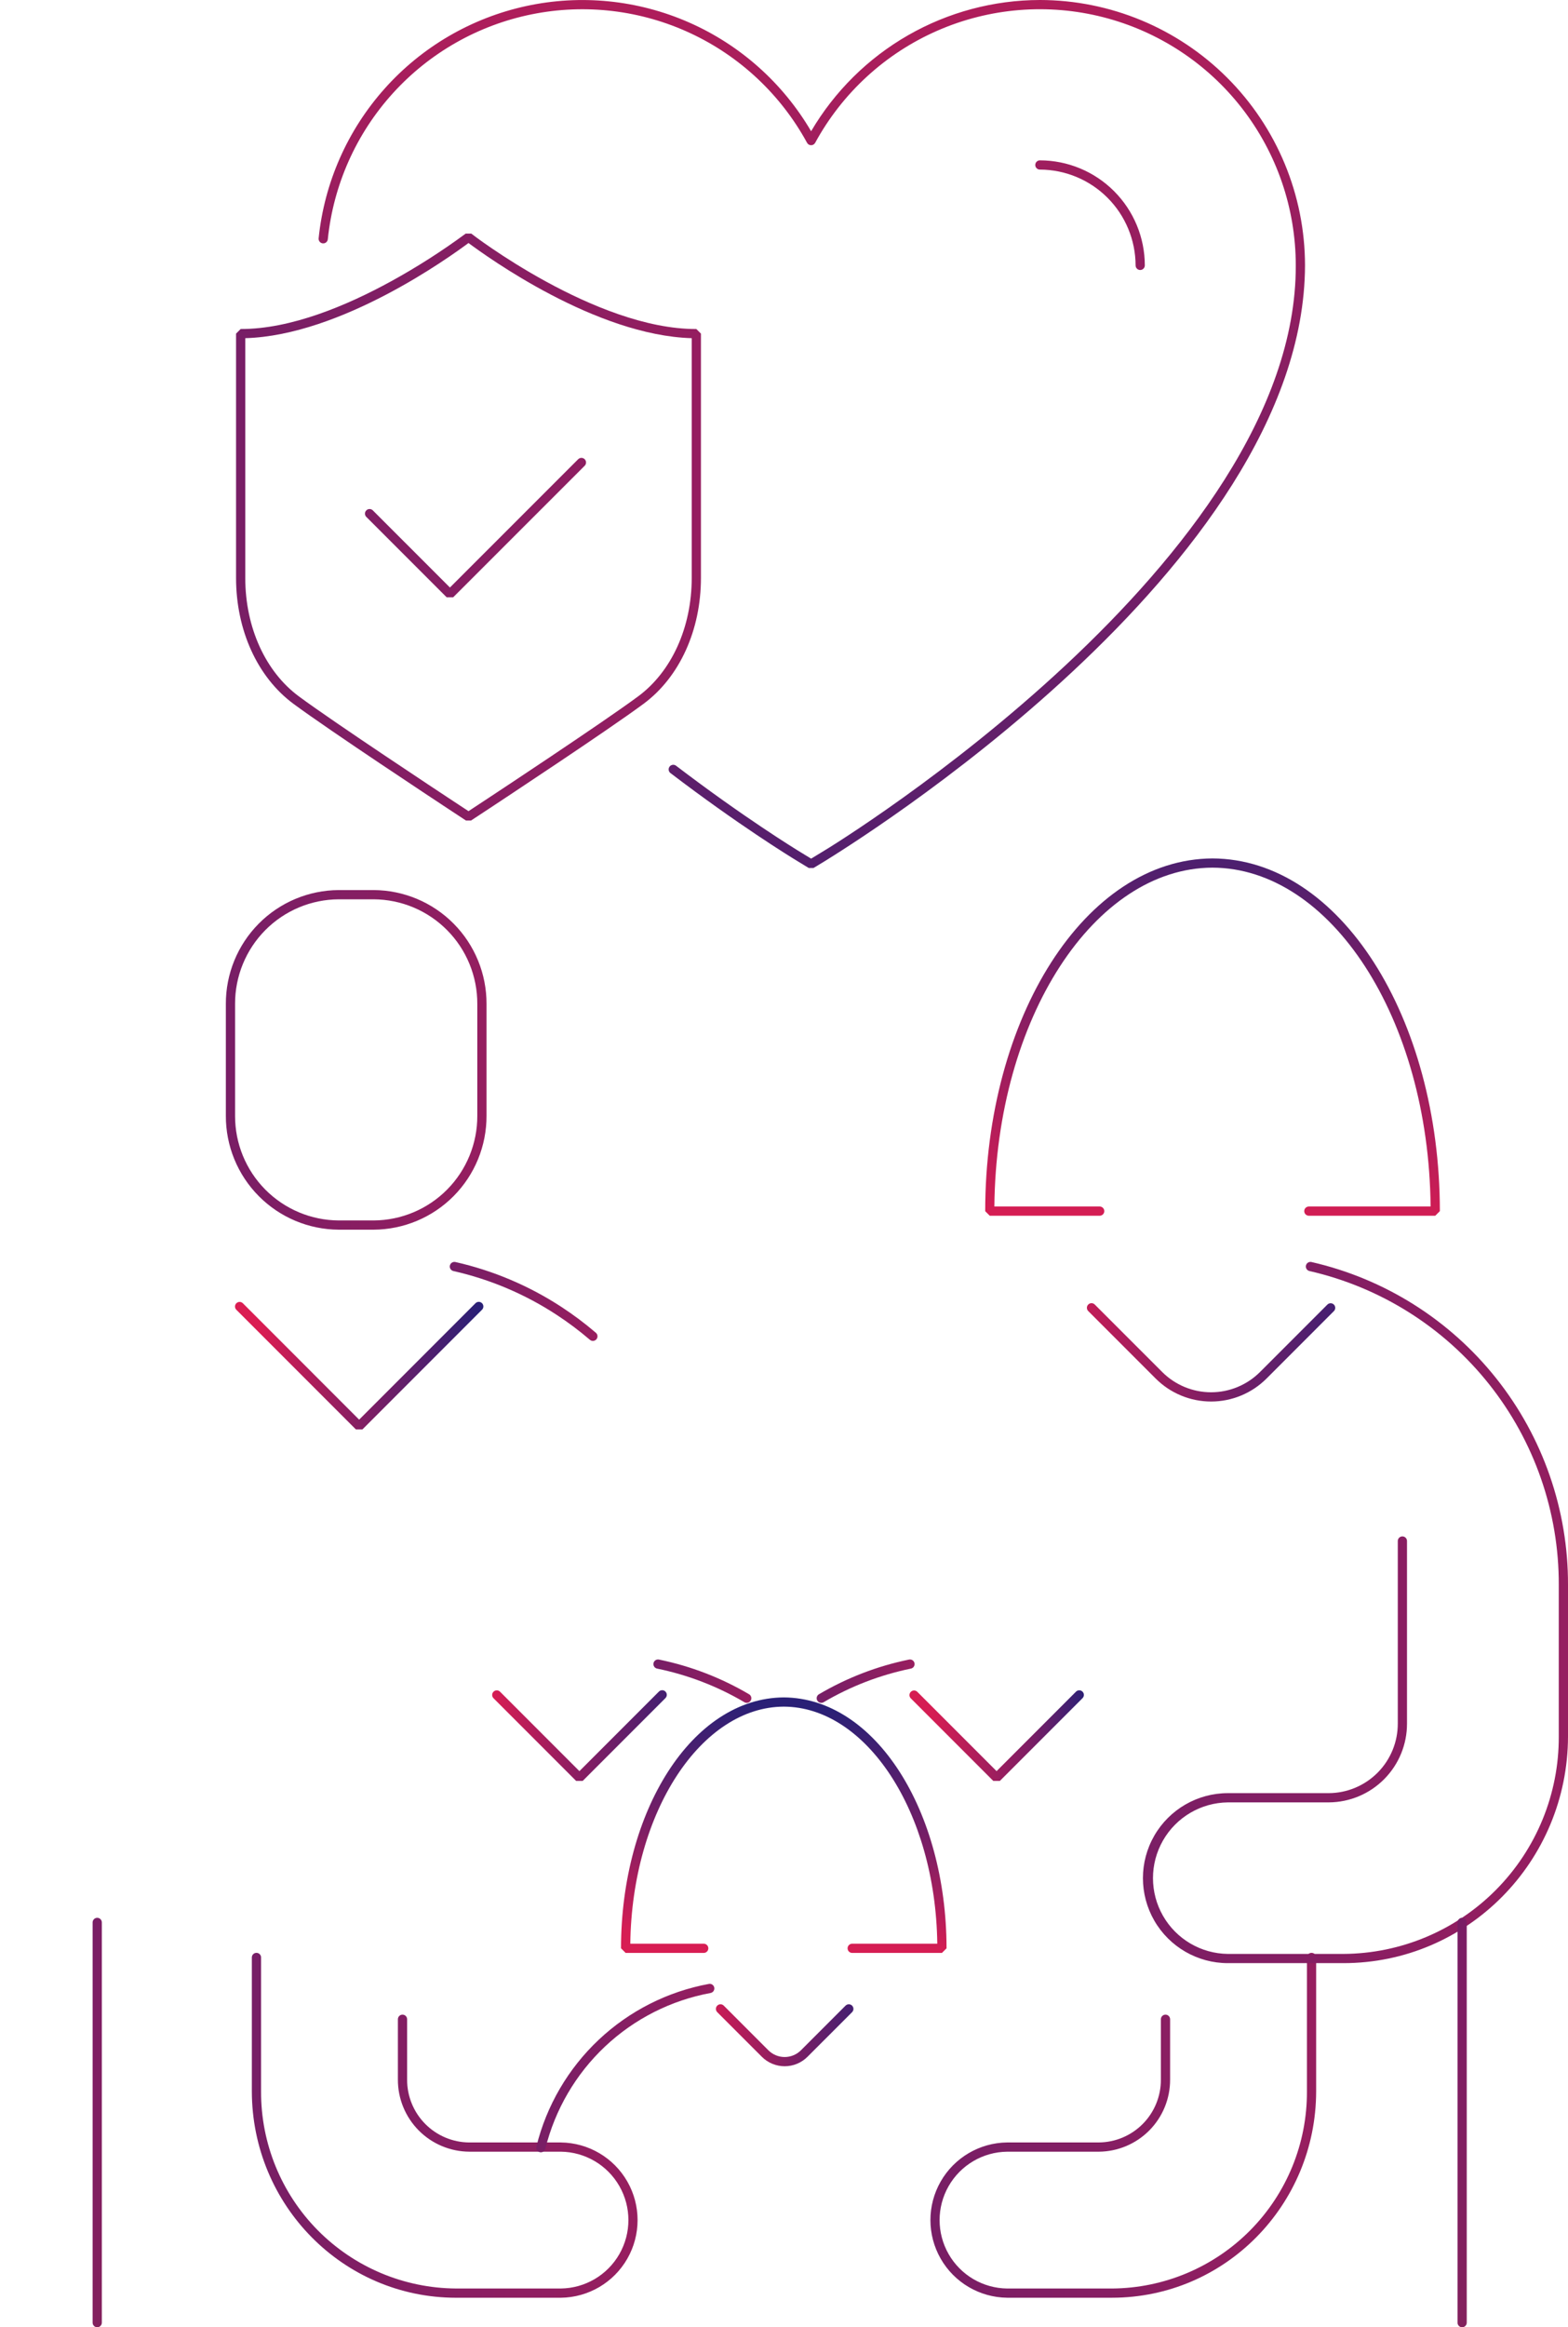 <svg xmlns="http://www.w3.org/2000/svg" xmlns:xlink="http://www.w3.org/1999/xlink" width="340.043" height="504.273" viewBox="0 0 340.043 504.273">
  <defs>
    <linearGradient id="linear-gradient" x1="0.006" y1="0.533" x2="1.181" y2="0.454" gradientUnits="objectBoundingBox">
      <stop offset="0" stop-color="#da1d52"/>
      <stop offset="0.505" stop-color="#7f1e64"/>
      <stop offset="1" stop-color="#2a2076"/>
    </linearGradient>
    <linearGradient id="linear-gradient-2" x1="-2.585" y1="3.172" x2="-3.191" y2="-1.704" xlink:href="#linear-gradient"/>
    <linearGradient id="linear-gradient-16" x1="-2.585" y1="3.172" x2="-3.191" y2="-1.704" gradientUnits="objectBoundingBox">
      <stop offset="0" stop-color="#902a47"/>
      <stop offset="0.505" stop-color="#7f1e64"/>
      <stop offset="1" stop-color="#2a2076"/>
    </linearGradient>
    <linearGradient id="linear-gradient-20" x1="1.262" y1="0.273" x2="-0.31" y2="0.553" xlink:href="#linear-gradient"/>
    <linearGradient id="linear-gradient-22" x1="0.095" y1="0.641" x2="0.813" y2="0.391" gradientUnits="objectBoundingBox">
      <stop offset="0" stop-color="#da1d52"/>
      <stop offset="0.137" stop-color="#d61d53"/>
      <stop offset="0.505" stop-color="#7f1e64"/>
      <stop offset="1" stop-color="#2a2076"/>
    </linearGradient>
    <linearGradient id="linear-gradient-24" x1="-0.178" y1="0.611" x2="0.376" y2="1.212" xlink:href="#linear-gradient"/>
    <linearGradient id="linear-gradient-25" x1="-0.116" y1="0.382" x2="0.683" y2="1.196" gradientUnits="objectBoundingBox">
      <stop offset="0" stop-color="#da1d52"/>
      <stop offset="0.046" stop-color="#d71d53"/>
      <stop offset="0.505" stop-color="#7f1e64"/>
      <stop offset="1" stop-color="#2a2076"/>
    </linearGradient>
    <linearGradient id="linear-gradient-26" x1="-0.681" y1="-0.029" x2="0.544" y2="1.145" gradientUnits="objectBoundingBox">
      <stop offset="0" stop-color="#da1d52"/>
      <stop offset="0.521" stop-color="#d51d53"/>
      <stop offset="0.816" stop-color="#7f1e64"/>
      <stop offset="1" stop-color="#2a2076"/>
    </linearGradient>
    <linearGradient id="linear-gradient-27" x1="0" y1="0" x2="0.952" y2="1.048" xlink:href="#linear-gradient"/>
    <linearGradient id="linear-gradient-28" x1="-0.515" y1="0.71" x2="0.414" y2="1.586" xlink:href="#linear-gradient"/>
    <clipPath id="clip-path">
      <path id="Path_796" data-name="Path 796" d="M106.833,169.436l1,1h23.843a1,1,0,1,0,0-2H108.837c.39-40.915,21.765-73.349,47.3-73.423,25.533.074,46.906,32.508,47.3,73.423h-26.4a1,1,0,0,0,0,2h27.411l1-1c-.024-41.923-21.689-76.293-49.3-76.421-27.611.128-49.278,34.5-49.3,76.421" transform="translate(-106.833 -93.015)" fill="url(#linear-gradient)"/>
    </clipPath>
    <clipPath id="clip-path-2">
      <path id="Path_797" data-name="Path 797" d="M48.97,96.443a24.594,24.594,0,0,0-24.477,24.675v24.237A24.6,24.6,0,0,0,48.97,170.03h7.577v-2H48.97a22.6,22.6,0,0,1-22.477-22.675V121.118A22.591,22.591,0,0,1,48.97,98.445h7.577a22.588,22.588,0,0,1,22.475,22.673v24.237A22.593,22.593,0,0,1,56.547,168.03v2a24.6,24.6,0,0,0,24.475-24.675V121.118A24.594,24.594,0,0,0,56.547,96.443Z" transform="translate(-24.493 -96.443)" fill="url(#linear-gradient-2)"/>
    </clipPath>
    <clipPath id="clip-path-3">
      <path id="Path_798" data-name="Path 798" d="M55.637,136.758A71.562,71.562,0,0,0,0,206.732v32.83c.048,27.119,21.8,49.114,48.71,49.116H73.767a18.418,18.418,0,0,0,0-36.836H51.878a15.041,15.041,0,0,1-14.964-15.1V197.209a1,1,0,0,0-2,0V236.74a17.043,17.043,0,0,0,16.964,17.1H73.767a16.419,16.419,0,0,1,0,32.836H48.71A46.947,46.947,0,0,1,2,239.562v-32.83a69.566,69.566,0,0,1,54.073-68.024,1,1,0,0,0-.216-1.974.915.915,0,0,0-.22.024" transform="translate(0 -136.734)" fill="url(#linear-gradient-2)"/>
    </clipPath>
    <clipPath id="clip-path-4">
      <path id="Path_799" data-name="Path 799" d="M48.8,137.514a1,1,0,0,0,.756,1.194,68.4,68.4,0,0,1,22.369,9.477,69.742,69.742,0,0,1,7.209,5.4,1,1,0,1,0,1.3-1.518,71.729,71.729,0,0,0-7.415-5.559A70.4,70.4,0,0,0,50,136.758a.926.926,0,0,0-.22-.024,1,1,0,0,0-.976.78" transform="translate(-48.777 -136.734)" fill="url(#linear-gradient-2)"/>
    </clipPath>
    <clipPath id="clip-path-5">
      <path id="Path_800" data-name="Path 800" d="M71.388,144.157A21.677,21.677,0,0,0,49.811,165.9V187.14a21.679,21.679,0,0,0,21.577,21.747h6.637v-2H71.388A19.676,19.676,0,0,1,51.811,187.14V165.9a19.675,19.675,0,0,1,19.578-19.746h6.637A19.673,19.673,0,0,1,97.6,165.9V187.14a19.674,19.674,0,0,1-19.574,19.746v2A21.678,21.678,0,0,0,99.6,187.14V165.9a21.675,21.675,0,0,0-21.573-21.745Z" transform="translate(-49.811 -144.157)" fill="url(#linear-gradient-2)"/>
    </clipPath>
    <clipPath id="clip-path-6">
      <path id="Path_801" data-name="Path 801" d="M27.312,212.6v29.022c.046,24.687,19.818,44.711,44.283,44.713H94.322a16.824,16.824,0,0,0,0-33.646H74.466A13.564,13.564,0,0,1,60.984,239.06V225.993a1,1,0,0,0-2,0V239.06a15.567,15.567,0,0,0,15.482,15.626H94.322a14.824,14.824,0,0,1,0,29.646H71.595a42.53,42.53,0,0,1-42.283-42.713V212.6a1,1,0,1,0-2,0" transform="translate(-27.312 -211.595)" fill="url(#linear-gradient-2)"/>
    </clipPath>
    <clipPath id="clip-path-7">
      <path id="Path_802" data-name="Path 802" d="M74.051,179.877A64.82,64.82,0,0,0,32.3,209.257a1,1,0,0,0,1.7,1.054,62.827,62.827,0,0,1,40.463-28.477,1,1,0,0,0-.2-1.978,1.027,1.027,0,0,0-.206.02" transform="translate(-32.147 -179.857)" fill="url(#linear-gradient-2)"/>
    </clipPath>
    <clipPath id="clip-path-8">
      <path id="Path_803" data-name="Path 803" d="M70.88,180.61a1,1,0,0,0,.78,1.18,61.64,61.64,0,0,1,18.93,7.283,1,1,0,1,0,1.016-1.724A63.669,63.669,0,0,0,72.06,179.83a.981.981,0,0,0-.2-.02,1,1,0,0,0-.98.8" transform="translate(-70.86 -179.81)" fill="url(#linear-gradient-2)"/>
    </clipPath>
    <clipPath id="clip-path-9">
      <path id="Path_804" data-name="Path 804" d="M116.909,144.157A21.675,21.675,0,0,0,95.334,165.9V187.14a21.678,21.678,0,0,0,21.575,21.747v-2A19.675,19.675,0,0,1,97.334,187.14V165.9a19.673,19.673,0,0,1,19.576-19.746h6.639A19.673,19.673,0,0,1,143.122,165.9V187.14a19.676,19.676,0,0,1-19.574,19.746h-6.639v2h6.639a21.678,21.678,0,0,0,21.573-21.747V165.9a21.675,21.675,0,0,0-21.573-21.745Z" transform="translate(-95.334 -144.157)" fill="url(#linear-gradient-2)"/>
    </clipPath>
    <clipPath id="clip-path-10">
      <path id="Path_805" data-name="Path 805" d="M182.563,212.6v29.022a42.527,42.527,0,0,1-42.281,42.713H117.553a14.824,14.824,0,0,1,0-29.646h19.856a15.564,15.564,0,0,0,15.482-15.626V225.993a1,1,0,0,0-2,0V239.06a13.562,13.562,0,0,1-13.482,13.626H117.553a16.824,16.824,0,0,0,0,33.646h22.729c24.463,0,44.237-20.026,44.281-44.713V212.6a1,1,0,1,0-2,0" transform="translate(-100.887 -211.595)" fill="url(#linear-gradient-2)"/>
    </clipPath>
    <clipPath id="clip-path-11">
      <path id="Path_806" data-name="Path 806" d="M116.36,180.651a1,1,0,0,0,.774,1.184A62.831,62.831,0,0,1,157.6,210.311a1,1,0,0,0,1.7-1.054,64.829,64.829,0,0,0-41.755-29.38,1.041,1.041,0,0,0-.206-.02,1,1,0,0,0-.978.794" transform="translate(-116.338 -179.857)" fill="url(#linear-gradient-2)"/>
    </clipPath>
    <clipPath id="clip-path-12">
      <path id="Path_807" data-name="Path 807" d="M108.6,179.83a63.678,63.678,0,0,0-19.544,7.519,1,1,0,0,0,1.014,1.724A61.671,61.671,0,0,1,109,181.79a1,1,0,0,0-.4-1.96" transform="translate(-88.563 -179.81)" fill="url(#linear-gradient-2)"/>
    </clipPath>
    <clipPath id="clip-path-13">
      <path id="Path_808" data-name="Path 808" d="M169.815,109.869v23.047a21.439,21.439,0,0,1-21.331,21.513h-7.207a21.436,21.436,0,0,1-21.329-21.513V109.869a1,1,0,0,0-2,0v23.047a23.432,23.432,0,0,0,23.329,23.511h7.207a23.437,23.437,0,0,0,23.331-23.511V109.869a1,1,0,0,0-2,0" transform="translate(-117.947 -108.871)" fill="url(#linear-gradient-2)"/>
    </clipPath>
    <clipPath id="clip-path-14">
      <path id="Path_809" data-name="Path 809" d="M159.225,137.516a1,1,0,0,0,.758,1.192,69.564,69.564,0,0,1,54.071,68.024v32.83a46.946,46.946,0,0,1-46.708,47.116H142.289a16.419,16.419,0,0,1,0-32.836h21.889a17.041,17.041,0,0,0,16.962-17.1V197.209a1,1,0,0,0-2,0V236.74a15.04,15.04,0,0,1-14.962,15.1H142.289a18.418,18.418,0,0,0,0,36.836h25.057c26.909,0,48.66-22,48.708-49.116v-32.83a71.558,71.558,0,0,0-55.635-69.974.926.926,0,0,0-.22-.024,1,1,0,0,0-.974.782" transform="translate(-124.019 -136.734)" fill="url(#linear-gradient-2)"/>
    </clipPath>
    <clipPath id="clip-path-15">
      <path id="Path_810" data-name="Path 810" d="M136.049,136.758a70.385,70.385,0,0,0-23.023,9.753,71.97,71.97,0,0,0-7.417,5.559,1,1,0,1,0,1.3,1.518,69.74,69.74,0,0,1,7.209-5.4,68.428,68.428,0,0,1,22.371-9.477,1,1,0,0,0-.22-1.974.926.926,0,0,0-.22.024" transform="translate(-105.259 -136.734)" fill="url(#linear-gradient-2)"/>
    </clipPath>
    <clipPath id="clip-path-16">
      <path id="Path_811" data-name="Path 811" d="M158.062,208.8V295.52a1,1,0,1,0,2,0V208.8a1,1,0,1,0-2,0" transform="translate(-158.062 -207.805)" fill="url(#linear-gradient-16)"/>
    </clipPath>
    <clipPath id="clip-path-18">
      <path id="Path_812" data-name="Path 812" d="M95.606,214.972a47.383,47.383,0,0,0-37.419,35.216,1,1,0,1,0,1.94.482,45.4,45.4,0,0,1,35.834-33.732,1,1,0,0,0-.176-1.982.9.9,0,0,0-.178.016" transform="translate(-58.156 -214.956)" fill="url(#linear-gradient-2)"/>
    </clipPath>
    <clipPath id="clip-path-19">
      <path id="Path_813" data-name="Path 813" d="M92.58,215.779a1,1,0,0,0,.808,1.16,45.4,45.4,0,0,1,35.842,33.734,1,1,0,1,0,1.94-.484,47.4,47.4,0,0,0-37.427-35.218,1.09,1.09,0,0,0-.178-.016,1,1,0,0,0-.984.824" transform="translate(-92.564 -214.955)" fill="url(#linear-gradient-2)"/>
    </clipPath>
    <clipPath id="clip-path-20">
      <path id="Path_814" data-name="Path 814" d="M189.969,35.747a1,1,0,0,0,1,1,20.814,20.814,0,0,1,20.758,20.761,1,1,0,0,0,2,0,22.779,22.779,0,0,0-22.755-22.761,1,1,0,0,0-1,1m1-35.746A57.661,57.661,0,0,0,141.359,28.44a57.492,57.492,0,0,0-106.8,23.2,1,1,0,0,0,1.99.2A55.493,55.493,0,0,1,140.481,30.947a1,1,0,0,0,1.756,0A55.495,55.495,0,0,1,246.464,57.506c.2,63.606-98.8,124.831-103,127.269l-2.1,1.276-2.1-1.276c-1.342-.816-12.588-7.717-27.193-18.854a1,1,0,0,0-1.214,1.59c14.682,11.195,25.983,18.132,27.369,18.974l2.618,1.592h1.04l2.622-1.592c4.247-2.69,103.761-63.428,103.963-128.978A57.564,57.564,0,0,0,190.967,0Z" transform="translate(-34.55 -0.001)" fill="url(#linear-gradient-20)"/>
    </clipPath>
    <clipPath id="clip-path-21">
      <path id="Path_815" data-name="Path 815" d="M99.78,74.211,71.981,102,55.249,85.272a1,1,0,0,0-1.414,1.414l17.438,17.432h1.412l28.507-28.491a1,1,0,1,0-1.412-1.416M76.007,27.351c4.066,3.018,27.617,20.03,48.41,20.62V99.928c0,10.743-4.4,20.336-11.647,25.677-7.829,5.783-31.386,21.309-32.376,21.963l-4.387,2.89-4.385-2.89c-.99-.654-24.549-16.18-32.376-21.963C32,120.264,27.595,110.671,27.6,99.928V47.97c20.793-.59,44.345-17.6,48.408-20.62m0-1.248.614.792Zm-16.79,9.549C49.756,40.835,37.558,46.02,26.6,45.986l-1,1v52.94c0,11.275,4.607,21.479,12.458,27.283,7.935,5.863,31.458,21.363,32.464,22.029l4.935,3.25h1.1l4.939-3.252c1-.664,24.527-16.164,32.462-22.027,7.851-5.8,12.457-16.008,12.459-27.283V46.988l-1-1c-21.9.064-48.778-20.612-48.8-20.674H75.395A144.859,144.859,0,0,1,59.217,35.652" transform="translate(-25.599 -25.313)" fill="url(#linear-gradient-2)"/>
    </clipPath>
    <clipPath id="clip-path-22">
      <path id="Path_816" data-name="Path 816" d="M67.349,238.288l1,1H85.279a1,1,0,0,0,0-2H69.355c.376-28.729,15.488-51.316,33.288-51.368,17.8.052,32.91,22.639,33.288,51.368H117.477a1,1,0,1,0,0,2h19.46l1-1c-.024-29.746-15.422-54.24-35.3-54.367-19.874.128-35.272,24.621-35.294,54.367" transform="translate(-67.349 -183.921)" fill="url(#linear-gradient-22)"/>
    </clipPath>
    <clipPath id="clip-path-23">
      <path id="Path_817" data-name="Path 817" d="M111.775,196.318v16.136A14.749,14.749,0,0,1,97.086,227.22H92.023a14.747,14.747,0,0,1-14.686-14.766V196.318a1,1,0,0,0-2,0v16.136A16.727,16.727,0,0,0,92.023,229.22h5.063a16.729,16.729,0,0,0,16.688-16.766V196.318a1,1,0,0,0-2,0" transform="translate(-75.337 -195.318)" fill="url(#linear-gradient-2)"/>
    </clipPath>
    <clipPath id="clip-path-24">
      <path id="Path_818" data-name="Path 818" d="M77.645,141.355,52.414,166.586,27.185,141.355a1,1,0,0,0-1.414,1.414l25.937,25.937h1.414l25.937-25.937a1,1,0,0,0-.708-1.708.99.99,0,0,0-.706.294" transform="translate(-25.479 -141.061)" fill="url(#linear-gradient-24)"/>
    </clipPath>
    <clipPath id="clip-path-25">
      <path id="Path_819" data-name="Path 819" d="M89.507,183.45,72.293,200.662,55.081,183.45a1,1,0,0,0-1.416,1.414l17.922,17.92H73l17.922-17.922a1,1,0,1,0-1.414-1.412" transform="translate(-53.373 -183.156)" fill="url(#linear-gradient-25)"/>
    </clipPath>
    <clipPath id="clip-path-26">
      <path id="Path_820" data-name="Path 820" d="M134.745,183.45l-17.214,17.212L100.317,183.45a1,1,0,0,0-1.412,1.414l17.918,17.92h1.416l17.922-17.922a1,1,0,1,0-1.416-1.412" transform="translate(-98.613 -183.156)" fill="url(#linear-gradient-26)"/>
    </clipPath>
    <clipPath id="clip-path-27">
      <path id="Path_821" data-name="Path 821" d="M170.034,141.5,155.412,156.12a15,15,0,0,1-21.211,0L119.576,141.5a1,1,0,0,0-1.416,1.414l14.626,14.624a17,17,0,0,0,24.039,0l14.622-14.624a1,1,0,0,0-1.414-1.414" transform="translate(-117.868 -141.204)" fill="url(#linear-gradient-27)"/>
    </clipPath>
    <clipPath id="clip-path-28">
      <path id="Path_822" data-name="Path 822" d="M105.754,217.464l-9.671,9.673a5,5,0,0,1-7.069,0l-9.671-9.673a1,1,0,0,0-1.414,1.416l9.671,9.669a7,7,0,0,0,9.9,0l9.671-9.669a1,1,0,0,0-1.414-1.416" transform="translate(-77.635 -217.172)" fill="url(#linear-gradient-28)"/>
    </clipPath>
  </defs>
  <g id="Group_152245" data-name="Group 152245" transform="translate(0 -0.001)">
    <g id="Group_152192" data-name="Group 152192" transform="translate(213.64 186.007)">
      <g id="Group_152191" data-name="Group 152191" clip-path="url(#clip-path)">
        <rect id="Rectangle_67230" data-name="Rectangle 67230" width="85.242" height="104.614" transform="matrix(0.082, -0.997, 0.997, 0.082, -6.323, 76.903)" fill="url(#linear-gradient)"/>
      </g>
    </g>
    <g id="Group_152194" data-name="Group 152194" transform="translate(48.98 192.862)">
      <g id="Group_152193" data-name="Group 152193" clip-path="url(#clip-path-2)">
        <rect id="Rectangle_67231" data-name="Rectangle 67231" width="82.583" height="68.884" transform="translate(-13.066 71.189) rotate(-79.6)" fill="url(#linear-gradient-2)"/>
      </g>
    </g>
    <g id="Group_152196" data-name="Group 152196" transform="translate(0 273.434)">
      <g id="Group_152195" data-name="Group 152195" clip-path="url(#clip-path-3)">
        <rect id="Rectangle_67232" data-name="Rectangle 67232" width="166.062" height="117.954" transform="translate(-26.978 146.992) rotate(-79.6)" fill="url(#linear-gradient-2)"/>
      </g>
    </g>
    <g id="Group_152198" data-name="Group 152198" transform="translate(97.541 273.434)">
      <g id="Group_152197" data-name="Group 152197" clip-path="url(#clip-path-4)">
        <rect id="Rectangle_67233" data-name="Rectangle 67233" width="22.599" height="34.745" transform="translate(-3.069 16.685) rotate(-79.9)" fill="url(#linear-gradient-2)"/>
      </g>
    </g>
    <g id="Group_152200" data-name="Group 152200" transform="translate(99.61 288.278)">
      <g id="Group_152199" data-name="Group 152199" clip-path="url(#clip-path-5)">
        <rect id="Rectangle_67234" data-name="Rectangle 67234" width="72.655" height="60.655" transform="translate(-11.493 62.621) rotate(-79.6)" fill="url(#linear-gradient-2)"/>
      </g>
    </g>
    <g id="Group_152202" data-name="Group 152202" transform="translate(54.617 423.138)">
      <g id="Group_152201" data-name="Group 152201" clip-path="url(#clip-path-6)">
        <rect id="Rectangle_67235" data-name="Rectangle 67235" width="88.614" height="95.793" transform="translate(-13.27 72.302) rotate(-79.6)" fill="url(#linear-gradient-2)"/>
      </g>
    </g>
    <g id="Group_152204" data-name="Group 152204" transform="translate(64.287 359.67)">
      <g id="Group_152203" data-name="Group 152203" clip-path="url(#clip-path-7)">
        <rect id="Rectangle_67236" data-name="Rectangle 67236" width="38.317" height="48.197" transform="translate(-5.606 30.075) rotate(-79.7)" fill="url(#linear-gradient-2)"/>
      </g>
    </g>
    <g id="Group_152206" data-name="Group 152206" transform="translate(141.703 359.576)">
      <g id="Group_152205" data-name="Group 152205" clip-path="url(#clip-path-8)">
        <rect id="Rectangle_67237" data-name="Rectangle 67237" width="13.092" height="22.79" transform="translate(-1.706 9.261) rotate(-80.1)" fill="url(#linear-gradient-2)"/>
      </g>
    </g>
    <g id="Group_152208" data-name="Group 152208" transform="translate(190.645 288.278)">
      <g id="Group_152207" data-name="Group 152207" clip-path="url(#clip-path-9)">
        <rect id="Rectangle_67238" data-name="Rectangle 67238" width="72.654" height="60.655" transform="translate(-11.493 62.621) rotate(-79.6)" fill="url(#linear-gradient-2)"/>
      </g>
    </g>
    <g id="Group_152210" data-name="Group 152210" transform="translate(201.75 423.138)">
      <g id="Group_152209" data-name="Group 152209" clip-path="url(#clip-path-10)">
        <rect id="Rectangle_67239" data-name="Rectangle 67239" width="88.614" height="95.793" transform="translate(-13.27 72.302) rotate(-79.6)" fill="url(#linear-gradient-2)"/>
      </g>
    </g>
    <g id="Group_152212" data-name="Group 152212" transform="translate(232.649 359.67)">
      <g id="Group_152211" data-name="Group 152211" clip-path="url(#clip-path-11)">
        <rect id="Rectangle_67240" data-name="Rectangle 67240" width="38.317" height="48.195" transform="matrix(0.179, -0.984, 0.984, 0.179, -5.557, 30.075)" fill="url(#linear-gradient-2)"/>
      </g>
    </g>
    <g id="Group_152214" data-name="Group 152214" transform="translate(177.104 359.576)">
      <g id="Group_152213" data-name="Group 152213" clip-path="url(#clip-path-12)">
        <rect id="Rectangle_67241" data-name="Rectangle 67241" width="13.092" height="22.79" transform="matrix(0.172, -0.985, 0.985, 0.172, -1.758, 9.261)" fill="url(#linear-gradient-2)"/>
      </g>
    </g>
    <g id="Group_152216" data-name="Group 152216" transform="translate(235.866 217.715)">
      <g id="Group_152215" data-name="Group 152215" clip-path="url(#clip-path-13)">
        <rect id="Rectangle_67242" data-name="Rectangle 67242" width="56.499" height="61.567" transform="translate(-8.444 46.007) rotate(-79.6)" fill="url(#linear-gradient-2)"/>
      </g>
    </g>
    <g id="Group_152218" data-name="Group 152218" transform="translate(248.008 273.434)">
      <g id="Group_152217" data-name="Group 152217" clip-path="url(#clip-path-14)">
        <rect id="Rectangle_67243" data-name="Rectangle 67243" width="166.062" height="117.952" transform="matrix(0.181, -0.984, 0.984, 0.181, -26.978, 146.992)" fill="url(#linear-gradient-2)"/>
      </g>
    </g>
    <g id="Group_152220" data-name="Group 152220" transform="translate(210.493 273.434)">
      <g id="Group_152219" data-name="Group 152219" clip-path="url(#clip-path-15)">
        <rect id="Rectangle_67244" data-name="Rectangle 67244" width="22.601" height="34.746" transform="translate(-3.091 16.685) rotate(-79.9)" fill="url(#linear-gradient-2)"/>
      </g>
    </g>
    <g id="Group_152222" data-name="Group 152222" transform="translate(316.086 415.559)">
      <g id="Group_152221" data-name="Group 152221" clip-path="url(#clip-path-16)">
        <rect id="Rectangle_67245" data-name="Rectangle 67245" width="87.643" height="17.828" transform="translate(-15.607 85.879) rotate(-79.7)" fill="url(#linear-gradient-16)"/>
      </g>
    </g>
    <g id="Group_152246" data-name="Group 152246" transform="translate(20.086 415.559)">
      <g id="Group_152221-2" data-name="Group 152221" clip-path="url(#clip-path-16)">
        <rect id="Rectangle_67245-2" data-name="Rectangle 67245" width="87.643" height="17.828" transform="translate(-15.607 85.879) rotate(-79.7)" fill="url(#linear-gradient-16)"/>
      </g>
    </g>
    <g id="Group_152224" data-name="Group 152224" transform="translate(116.298 429.859)">
      <g id="Group_152223" data-name="Group 152223" clip-path="url(#clip-path-18)">
        <rect id="Rectangle_67246" data-name="Rectangle 67246" width="42.981" height="44.776" transform="matrix(0.181, -0.984, 0.984, 0.181, -6.598, 35.384)" fill="url(#linear-gradient-2)"/>
      </g>
    </g>
    <g id="Group_152226" data-name="Group 152226" transform="translate(185.106 429.857)">
      <g id="Group_152225" data-name="Group 152225" clip-path="url(#clip-path-19)">
        <rect id="Rectangle_67247" data-name="Rectangle 67247" width="42.986" height="44.785" transform="translate(-6.575 35.388) rotate(-79.6)" fill="url(#linear-gradient-2)"/>
      </g>
    </g>
    <g id="Group_152228" data-name="Group 152228" transform="translate(69.092 0.001)">
      <g id="Group_152227" data-name="Group 152227" clip-path="url(#clip-path-20)">
        <rect id="Rectangle_67248" data-name="Rectangle 67248" width="223.61" height="244.4" transform="translate(-33.444 181.946) rotate(-79.6)" fill="url(#linear-gradient-20)"/>
      </g>
    </g>
    <g id="Group_152230" data-name="Group 152230" transform="translate(51.192 50.619)">
      <g id="Group_152229" data-name="Group 152229" clip-path="url(#clip-path-21)">
        <rect id="Rectangle_67249" data-name="Rectangle 67249" width="143.287" height="122.119" transform="matrix(0.181, -0.984, 0.984, 0.181, -22.581, 123.032)" fill="url(#linear-gradient-2)"/>
      </g>
    </g>
    <g id="Group_152232" data-name="Group 152232" transform="translate(134.682 367.797)">
      <g id="Group_152231" data-name="Group 152231" clip-path="url(#clip-path-22)">
        <rect id="Rectangle_67250" data-name="Rectangle 67250" width="77.147" height="85.834" transform="translate(-18.667 48.127) rotate(-68.8)" fill="url(#linear-gradient-22)"/>
      </g>
    </g>
    <g id="Group_152234" data-name="Group 152234" transform="translate(150.656 390.588)">
      <g id="Group_152233" data-name="Group 152233" clip-path="url(#clip-path-23)">
        <rect id="Rectangle_67251" data-name="Rectangle 67251" width="40.284" height="43.926" transform="translate(-6.019 32.797) rotate(-79.6)" fill="url(#linear-gradient-2)"/>
      </g>
    </g>
    <g id="Group_152236" data-name="Group 152236" transform="translate(50.951 282.087)">
      <g id="Group_152235" data-name="Group 152235" clip-path="url(#clip-path-24)">
        <rect id="Rectangle_67252" data-name="Rectangle 67252" width="57.847" height="57.847" transform="translate(-13.968 13.774) rotate(-45)" fill="url(#linear-gradient-24)"/>
      </g>
    </g>
    <g id="Group_152238" data-name="Group 152238" transform="translate(106.733 366.267)">
      <g id="Group_152237" data-name="Group 152237" clip-path="url(#clip-path-25)">
        <rect id="Rectangle_67253" data-name="Rectangle 67253" width="40.845" height="40.845" transform="translate(-9.96 9.765) rotate(-45)" fill="url(#linear-gradient-25)"/>
      </g>
    </g>
    <g id="Group_152240" data-name="Group 152240" transform="translate(197.202 366.267)">
      <g id="Group_152239" data-name="Group 152239" clip-path="url(#clip-path-26)">
        <rect id="Rectangle_67254" data-name="Rectangle 67254" width="40.843" height="40.843" transform="translate(-9.96 9.765) rotate(-45)" fill="url(#linear-gradient-26)"/>
      </g>
    </g>
    <g id="Group_152242" data-name="Group 152242" transform="translate(235.707 282.372)">
      <g id="Group_152241" data-name="Group 152241" clip-path="url(#clip-path-27)">
        <rect id="Rectangle_67255" data-name="Rectangle 67255" width="53.372" height="53.372" transform="translate(-10.802 10.607) rotate(-45)" fill="url(#linear-gradient-27)"/>
      </g>
    </g>
    <g id="Group_152244" data-name="Group 152244" transform="translate(155.251 434.29)">
      <g id="Group_152243" data-name="Group 152243" clip-path="url(#clip-path-28)">
        <rect id="Rectangle_67256" data-name="Rectangle 67256" width="30.792" height="30.792" transform="translate(-6.861 6.666) rotate(-45)" fill="url(#linear-gradient-28)"/>
      </g>
    </g>
  </g>
</svg>
